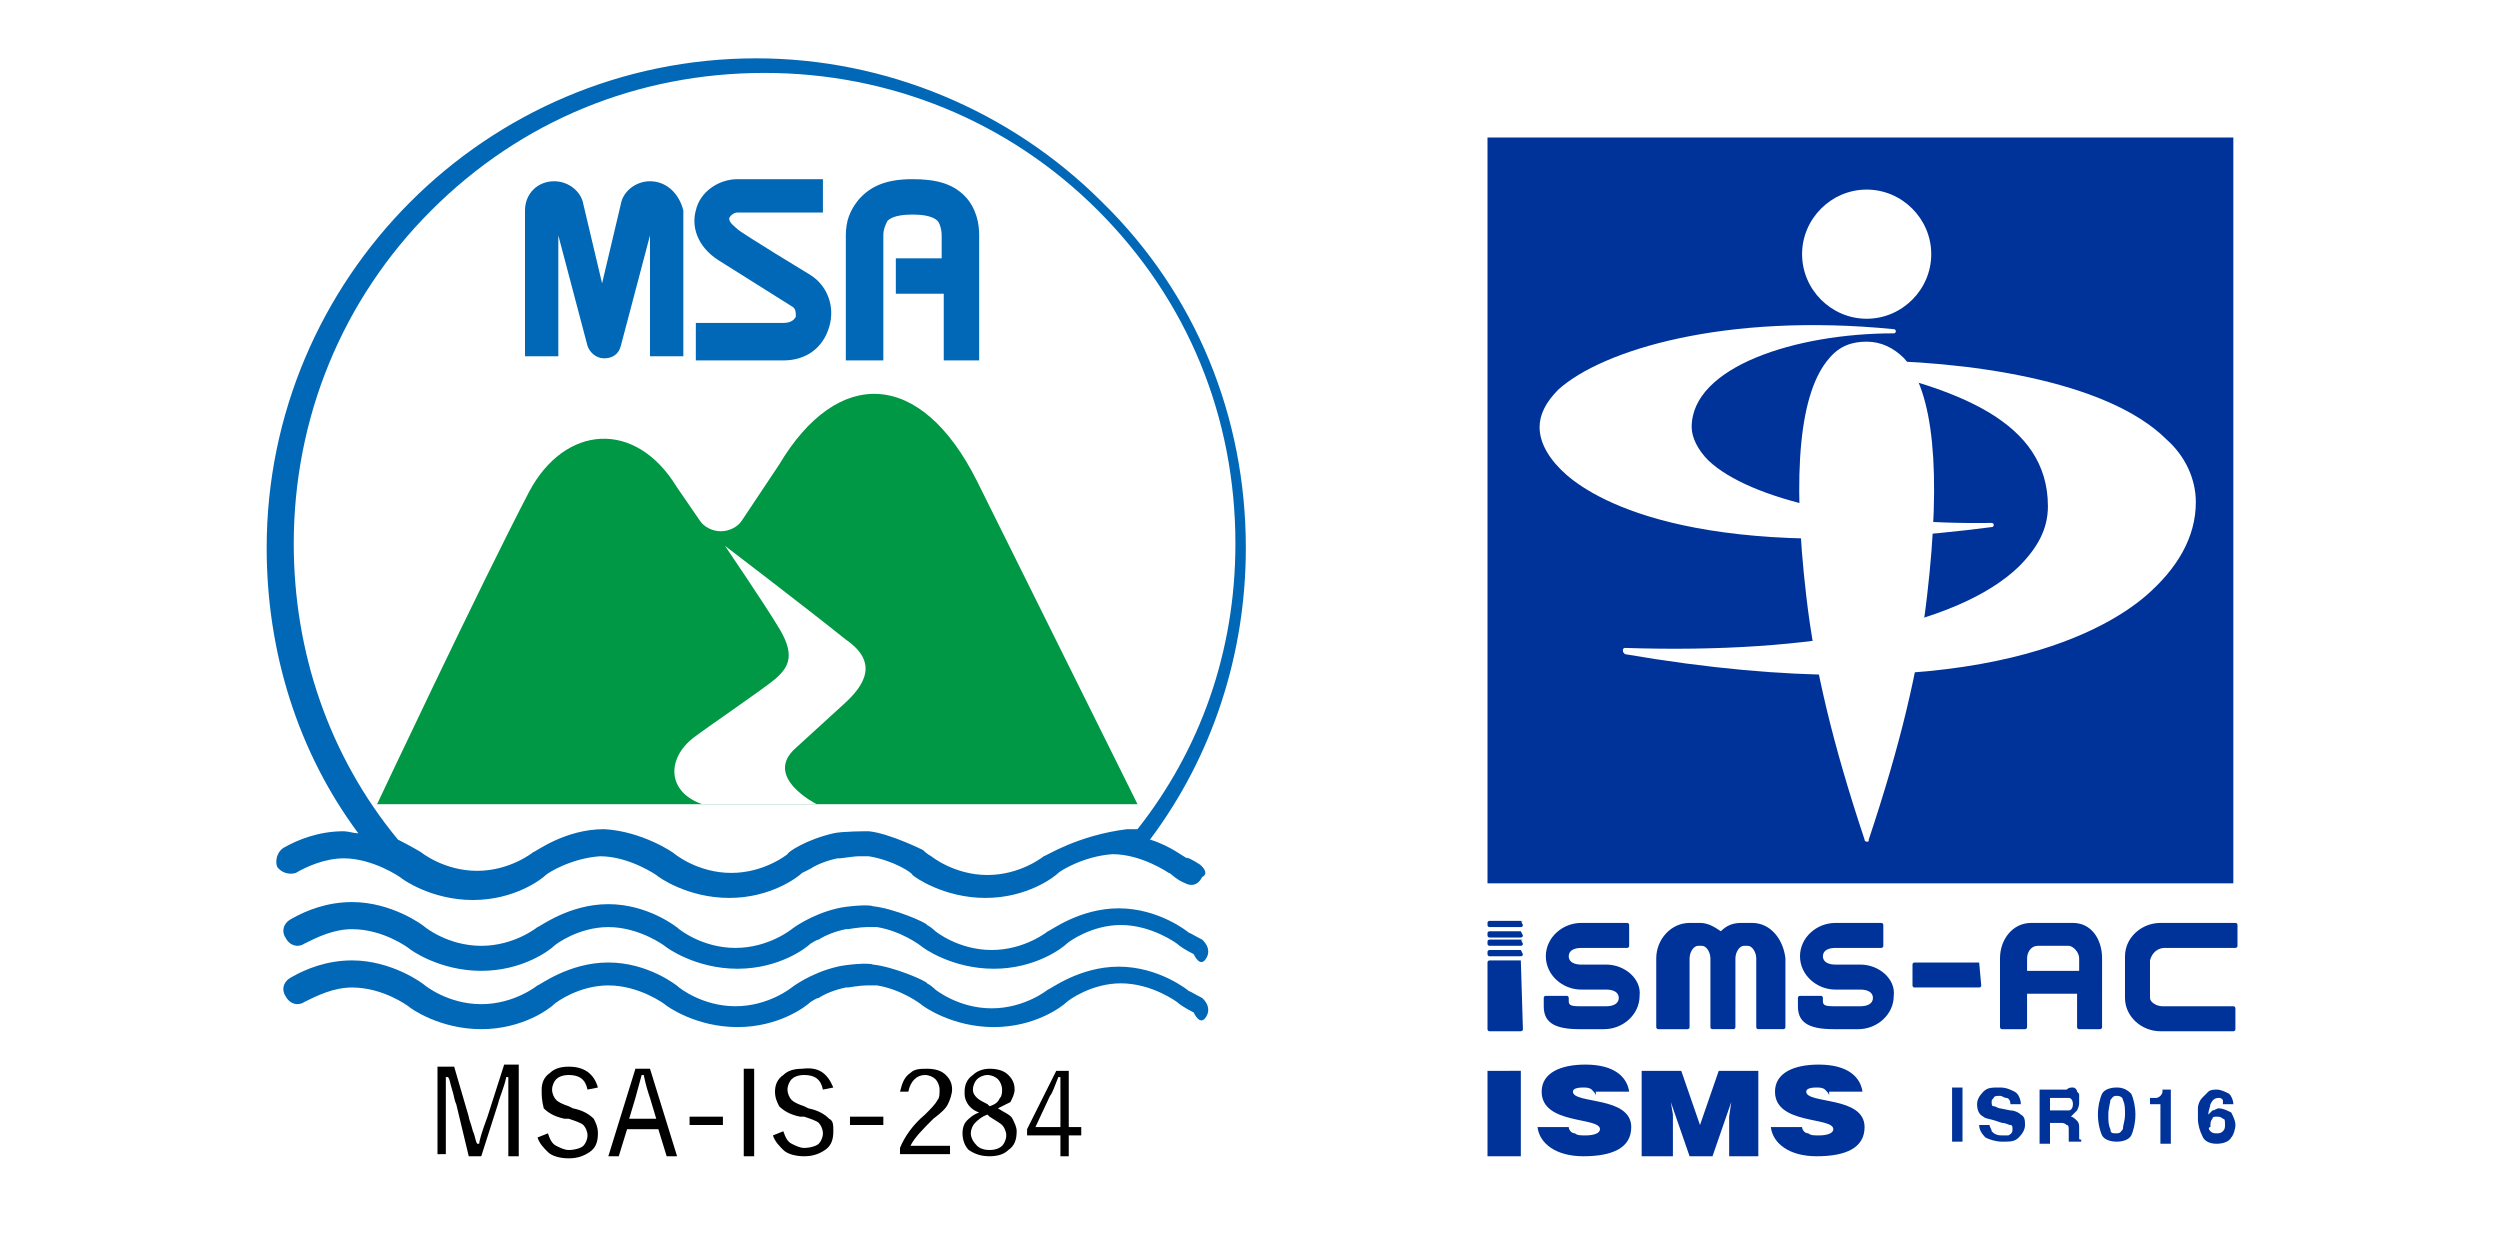 <svg version="1.1" id="レイヤー_1" xmlns="http://www.w3.org/2000/svg" x="0" y="0" viewBox="0 0 120 60" xml:space="preserve"><style>.st0{fill:#fff}.st1{fill:#039}.st5{fill:#0068b6}</style><path class="st0" d="M0 0h120v60H0z"/><path class="st1" d="M71.4 6.6h35.8v35.8H71.4z"/><path class="st0" d="M86.5 12.2c0 1.7 1.4 3.1 3.1 3.1 1.7 0 3.1-1.4 3.1-3.1 0-1.7-1.4-3.1-3.1-3.1-1.7 0-3.1 1.4-3.1 3.1zm1.3 5c-1.4 1.6-1.8 5.4-1.1 11.4.4 3.5 1.3 7.2 2.8 11.7 0 .1.1.1.1.1.1 0 .1 0 .1-.1 1.5-4.5 2.4-8.2 2.8-11.7.7-6 .3-9.8-1.1-11.4-.5-.5-1.1-.8-1.8-.8s-1.3.2-1.8.8z"/><path class="st0" d="M74.8 18.7c-.6.6-.9 1.2-.9 1.8 0 .8.5 1.6 1.3 2.3 1.5 1.3 6.6 4.3 20.4 2.5.1 0 .1-.1.1-.1 0-.1-.1-.1-.1-.1-6.2.1-11.6-1.1-13.6-3-.5-.5-.8-1.1-.8-1.6 0-2.9 5-4.5 9.7-4.5.1 0 .1-.1.1-.1 0-.1-.1-.1-.1-.1-8.1-.8-14 1-16.1 2.9zm20.8 6.6z"/><path class="st0" d="M89.2 17.3c-.1 0-.1.1-.1.1 0 .1 0 .1.1.2 4.7 1.1 9.1 2.6 9.1 6.7 0 1.1-.5 2-1.4 2.9C94 30 87.1 31.4 78 31.1c-.1 0-.1.1-.1.1 0 .1 0 .1.1.2 16.3 2.8 22.9-1 25-2.8 1.5-1.3 2.4-2.8 2.4-4.5 0-1.1-.5-2.2-1.4-3-2.9-2.9-9.8-3.8-14.8-3.8z"/><path class="st1" d="M94.2 54.8h-.5v-2.6h.5v2.6zm1.3-.8c0 .1.1.2.1.3.1.1.2.2.5.2h.3c.2-.1.2-.2.2-.3 0-.1 0-.2-.1-.2s-.2-.1-.4-.1l-.3-.1c-.3-.1-.5-.1-.6-.2-.2-.1-.3-.3-.3-.6 0-.2.1-.4.3-.6.2-.2.4-.2.8-.2.3 0 .5.1.7.2.2.1.3.4.3.6h-.5c0-.2-.1-.3-.2-.3s-.2-.1-.3-.1c-.1 0-.3 0-.3.1-.1.1-.1.1-.1.2s0 .2.1.2.2.1.3.1l.5.1c.2 0 .4.1.5.2.2.1.2.3.2.5s-.1.4-.3.6-.4.2-.8.2c-.3 0-.6-.1-.8-.2-.2-.2-.3-.4-.3-.6h.5zm4-1.8c.1 0 .2.1.2.2.1.1.1.1.1.2v.3c0 .1 0 .2-.1.4l-.3.3c.1 0 .2.1.3.2.1.1.1.2.1.4v.4c0 .1 0 .1.1.1v.1h-.6v-.5c0-.2 0-.3-.1-.3-.1-.1-.2-.1-.3-.1h-.5v1h-.5v-2.6h1.3c.1-.1.2-.1.3-.1zm-1.1.4v.7h.9c.1 0 .2-.1.2-.3 0-.2-.1-.3-.2-.3h-.9zm3.9-.1c.1.2.2.6.2 1s-.1.8-.2 1c-.1.2-.4.3-.7.3s-.6-.1-.7-.3c-.1-.2-.2-.6-.2-1s.1-.8.2-1c.1-.2.4-.3.7-.3s.5.1.7.3zm-1 1.7c0 .2.1.2.3.2s.2-.1.3-.2c0-.2.1-.4.1-.7 0-.3 0-.5-.1-.7 0-.1-.1-.2-.3-.2s-.2.1-.3.2c0 .1-.1.4-.1.7 0 .3 0 .5.1.7zm1.9-1.2v-.3h.3c.1 0 .2-.1.2-.1s.1-.1.1-.2v-.1h.4v2.6h-.5V53h-.5zm3.5-.1v-.1c-.1-.1-.1-.1-.2-.1-.2 0-.3.1-.4.3 0 .1-.1.3-.1.5l.2-.2c.1 0 .2-.1.3-.1.2 0 .4.1.6.2.1.2.2.4.2.6 0 .2-.1.5-.2.6-.1.2-.4.3-.7.3-.3 0-.6-.1-.7-.4-.1-.2-.2-.5-.2-.8v-.5c0-.2.1-.4.2-.5l.3-.3c.1-.1.3-.1.4-.1.2 0 .4.1.6.2.1.1.2.3.2.5h-.5zm-.6 1.4c.1.1.2.1.3.1.1 0 .2 0 .3-.1.1-.1.1-.2.1-.3 0-.2 0-.3-.1-.3-.1-.1-.2-.1-.3-.1-.1 0-.2 0-.2.1-.1.1-.1.2-.1.4-.1 0-.1.1 0 .2zm-34.7 1.2v-4.1H73v4.1h-1.6zm5.2-2.9c0-.1-.1-.2-.2-.3-.1-.1-.3-.1-.4-.1-.4 0-.5.1-.5.2 0 .6 2.8.2 2.8 1.7 0 1-.9 1.4-2.3 1.4-1.3 0-2.1-.6-2.2-1.4h1.5c0 .1.1.3.3.3.1.1.3.1.5.1.4 0 .7-.1.7-.3 0-.6-2.8-.2-2.8-1.8 0-.9.9-1.3 2.1-1.3 1.4 0 2 .6 2.1 1.3h-1.6zm2.2 2.9v-4.1h1.9l.9 2.6.9-2.6h1.9v4.1H83v-1.9l.1-.7-.9 2.6h-1.1l-.9-2.6.1.6v2h-1.5zm9-2.9c0-.1-.1-.2-.2-.3-.1-.1-.3-.1-.4-.1-.4 0-.5.1-.5.2 0 .6 2.8.2 2.8 1.7 0 1-.9 1.4-2.3 1.4-1.3 0-2.1-.6-2.2-1.4h1.5c0 .1.1.3.3.3.1.1.3.1.5.1.4 0 .7-.1.7-.3 0-.6-2.8-.2-2.8-1.8 0-.9.9-1.3 2.1-1.3 1.4 0 2 .6 2.1 1.3h-1.6zm-10.7-6.3h-1.2c-.3 0-.6-.1-.6-.4 0-.3.3-.4.6-.4h2.2s.1 0 .1-.1v-1s0-.1-.1-.1h-2.2c-.9 0-1.7.7-1.7 1.6 0 .9.8 1.6 1.7 1.6h1.2c.3 0 .6.1.6.4 0 .3-.3.4-.6.4h-1.3c-.5 0-.5-.1-.5-.3v-.1s0-.1-.1-.1h-1s-.1 0-.1.1v.4c0 .7.4 1.1 1.7 1.1H77c.9 0 1.7-.7 1.7-1.6.1-.8-.7-1.5-1.6-1.5zm12.2 0h-1.2c-.3 0-.6-.1-.6-.4 0-.3.3-.4.6-.4h2.2s.1 0 .1-.1v-1s0-.1-.1-.1h-2.2c-.9 0-1.7.7-1.7 1.6 0 .9.8 1.6 1.7 1.6h1.2c.3 0 .6.1.6.4 0 .3-.3.4-.6.4H88c-.5 0-.5-.1-.5-.3v-.1s0-.1-.1-.1h-1s-.1 0-.1.1v.4c0 .7.4 1.1 1.7 1.1h1.2c.9 0 1.7-.7 1.7-1.6.1-.8-.7-1.5-1.6-1.5zm14.6-.8h3.4s.1 0 .1-.1v-1s0-.1-.1-.1h-3.6c-.9 0-1.7.7-1.7 1.6v2c0 .9.8 1.6 1.7 1.6h3.5s.1 0 .1-.1v-1s0-.1-.1-.1h-3.4c-.3 0-.6-.2-.6-.4v-1.8c.1-.4.4-.6.7-.6zm-8.9.7h-3.1s-.1 0-.1.1v1s0 .1.1.1H95s.1 0 .1-.1l-.1-1.1c.1 0 .1 0 0 0zm-10.9-1.9h-.5c-.4 0-.7.1-1 .4-.3-.2-.6-.4-1-.4h-.5c-.9 0-1.6.8-1.6 1.7v3.3s0 .1.1.1H81s.1 0 .1-.1V46c0-.3.2-.6.4-.6h.2c.2 0 .4.3.4.6v3.3s0 .1.1.1h1s.1 0 .1-.1V46c0-.3.2-.6.4-.6h.2c.2 0 .4.3.4.6v3.3s0 .1.1.1h1.2s.1 0 .1-.1V46c-.1-.9-.7-1.7-1.6-1.7zm15.4 0h-2c-.9 0-1.5.8-1.5 1.7v3.3s0 .1.1.1h1.1s.1 0 .1-.1v-1.6h2.4v1.6s0 .1.1.1h1s.1 0 .1-.1V46c0-.9-.5-1.7-1.4-1.7zm.2 2.3h-2.4V46c0-.3.2-.6.5-.6h1.5c.2 0 .5.3.5.6v.6zM73 46.1h-1.5s-.1 0-.1.1v3.2s0 .1.1.1H73s.1 0 .1-.1l-.1-3.3c.1 0 .1 0 0 0zm0-1.9h-1.5s-.1 0-.1.1v.1s0 .1.1.1H73s.1 0 .1-.1l-.1-.2c.1.1.1 0 0 0zm0 .5h-1.5s-.1 0-.1.1v.1s0 .1.1.1H73s.1 0 .1-.1l-.1-.2c.1 0 .1 0 0 0zm0 .4h-1.5s-.1 0-.1.1v.1s0 .1.1.1H73s.1 0 .1-.1l-.1-.2c.1.1.1 0 0 0zm0 .5h-1.5s-.1 0-.1.1v.1s0 .1.1.1H73s.1 0 .1-.1l-.1-.2c.1 0 .1 0 0 0z"/><path fill="none" d="M71.4 44.2h35.8v5.3H71.4z"/><path d="M35.6 25c-.2.3-.6.5-1 .5s-.8-.2-1-.5l-1.1-1.6c-2-3.3-5.4-3-7.1.2-2.4 4.6-7.3 15-7.3 15h36.5l-7.7-15.5c-2.7-5.4-6.7-5.5-9.5-.8L35.6 25z" fill="#009844"/><path class="st0" d="M34.8 26.2s1.9 2.8 2.5 3.8c.9 1.4.6 2-.1 2.6-.6.5-3.1 2.2-3.9 2.8-1.3 1-1.3 2.6.4 3.2h5.5s-2.6-1.3-1-2.7l2.3-2.1c1-.9 1.7-2 .1-3.1-2-1.6-5.8-4.5-5.8-4.5z"/><path class="st5" d="M31.2 8.7c-.7 0-1.3.5-1.4 1.1l-.9 3.8-.9-3.8c-.1-.6-.7-1.1-1.4-1.1-.8 0-1.4.6-1.4 1.4v7h1.6v-5.8l1.4 5.3c.1.3.4.6.8.6s.7-.2.8-.6l1.4-5.3v5.8h1.6v-7c-.2-.8-.8-1.4-1.6-1.4zm7.7 4.5s-3.3-2-3.5-2.2c-.1-.1-.4-.3-.4-.5 0-.1.2-.3.4-.3h4.1V8.6h-4.1c-.9 0-1.8.6-2 1.5-.2.7 0 1.7 1.1 2.4l3.5 2.2c.2.1.2.3.2.5-.1.2-.3.3-.6.3h-4.2v1.8h4.2c1.1 0 1.9-.6 2.2-1.6.3-1-.1-2-.9-2.5zm7.4-3.8c-.6-.6-1.4-.8-2.5-.8-1.2 0-2 .3-2.6 1-.4.5-.6 1-.6 1.7v6h1.8v-6c0-.3.1-.5.2-.7.2-.2.6-.3 1.2-.3s1 .1 1.2.3c.1.1.2.4.2.7v1.1H43v1.7h2.3v3.2H47v-6c0-1-.4-1.6-.7-1.9z"/><path class="st5" d="M57.6 41.5c-.3-.2-.7-.4-.6-.3-.1 0-.8-.6-1.8-.9 3-4 4.6-8.9 4.6-14 0-6.3-2.4-12.2-6.9-16.6-4.4-4.4-10.4-6.9-16.6-6.9-13 0-23.5 10.6-23.5 23.5 0 5 1.5 9.8 4.4 13.7-.2 0-.5-.1-.7-.1-1.2 0-2.2.4-2.9.8-.3.2-.4.6-.3.9.2.3.6.4.9.3.5-.3 1.4-.7 2.3-.7 1.4 0 2.7.9 2.7.9.1.1 1.5 1.1 3.5 1.1s3.3-1 3.5-1.2c.1-.1 1.2-.8 2.6-.9 1.4 0 2.7.9 2.7.9.1.1 1.5 1.1 3.5 1.1s3.3-1 3.5-1.2l.4-.2c.3-.2.8-.4 1.3-.5h.1c.1 0 .7-.1.9-.1h.5c1.2.2 2.1.8 2.1.9.1.1 1.5 1.1 3.5 1.1s3.3-1 3.5-1.2c.1-.1 1.2-.8 2.6-.9 1.4 0 2.7.9 2.7.9.1 0 .3.3.8.5 0 0 .5.3.8-.3.4-.2-.1-.6-.1-.6zm-7.5-.4s-1.1.9-2.7.9-2.7-.9-2.7-.9-.2-.1-.4-.3c0 0-1.6-.8-2.6-.9-.1 0-1.3 0-1.7.1-1.3.3-2.2.9-2.2 1 0 0-1.1.9-2.7.9s-2.7-.9-2.7-.9c-.1-.1-1.6-1.1-3.4-1.2-1.9 0-3.3 1.1-3.4 1.1 0 0-1.1.9-2.7.9s-2.7-.9-2.7-.9-.5-.3-1.1-.6c-3.3-4-5-9-5-14.2 0-6 2.3-11.7 6.6-16 4.3-4.3 9.9-6.6 16-6.6 6 0 11.7 2.3 16 6.6 4.3 4.3 6.6 9.9 6.6 16 0 5.2-1.7 9.9-4.7 13.7h-.5c-2.4.3-3.9 1.3-4 1.3zm7.2 4.7c-.4-.2-.7-.4-.8-.5 0 0-1.2-.9-2.7-.9-1.4 0-2.5.8-2.6.9-.2.2-1.5 1.2-3.5 1.2s-3.4-1-3.5-1.1c0 0-.9-.7-2.1-.9h-.5c-.3 0-.9.1-.9.1h-.1c-.5.1-1 .3-1.3.5-.1 0-.4.2-.4.2-.2.2-1.5 1.2-3.5 1.2s-3.4-1-3.5-1.1c0 0-1.2-.9-2.7-.9-1.4 0-2.5.8-2.6.9-.2.2-1.5 1.2-3.5 1.2s-3.4-1-3.5-1.1c0 0-1.2-.9-2.7-.9-.9 0-1.7.4-2.3.7-.3.2-.7.1-.9-.3-.2-.3-.1-.7.3-.9.7-.4 1.7-.8 2.9-.8 1.9 0 3.4 1.1 3.5 1.2 0 0 1.1.9 2.7.9s2.7-.9 2.7-.9c.1 0 1.5-1.1 3.4-1.1s3.3 1.1 3.4 1.2c0 0 1.1.9 2.7.9s2.7-.9 2.7-.9.9-.7 2.2-1c.4-.1 1.5-.2 1.7-.1 1 .1 2.6.8 2.6.9.2.1.4.3.4.3s1.1.9 2.7.9 2.7-.9 2.7-.9c.1 0 1.5-1.1 3.4-1.1s3.3 1.1 3.4 1.2c-.1-.1.2.1.6.3 0 0 .5.4.2.9s-.6-.2-.6-.2z"/><path class="st5" d="M57.3 48.6c-.4-.2-.7-.4-.8-.5 0 0-1.2-.9-2.7-.9-1.4 0-2.5.8-2.6.9-.2.2-1.5 1.2-3.5 1.2s-3.4-1-3.5-1.1c0 0-.9-.7-2.1-.9h-.5c-.3 0-.9.1-.9.1h-.1c-.5.1-1 .3-1.3.5-.1 0-.4.2-.4.2-.2.2-1.5 1.2-3.5 1.2s-3.4-1-3.5-1.1c0 0-1.2-.9-2.7-.9-1.4 0-2.5.8-2.6.9-.2.2-1.5 1.2-3.5 1.2s-3.4-1-3.5-1.1c0 0-1.2-.9-2.7-.9-.9 0-1.7.4-2.3.7-.3.2-.7.1-.9-.3-.2-.3-.1-.7.3-.9.7-.4 1.7-.8 2.9-.8 1.9 0 3.4 1.1 3.5 1.2 0 0 1.1.9 2.7.9s2.7-.9 2.7-.9c.1 0 1.5-1.1 3.4-1.1s3.3 1.1 3.4 1.2c0 0 1.1.9 2.7.9s2.7-.9 2.7-.9.9-.7 2.2-1c.4-.1 1.5-.2 1.7-.1 1 .1 2.6.8 2.6.9.2.1.4.3.4.3s1.1.9 2.7.9 2.7-.9 2.7-.9c.1 0 1.5-1.1 3.4-1.1s3.3 1.1 3.4 1.2c-.1-.1.2.1.6.3 0 0 .5.4.2.9s-.6-.2-.6-.2z"/><path d="M24.9 51.3v4.2h-.5v-3.8h-.1c-.1.5-.3.9-.4 1.3l-.8 2.5h-.6l-.6-2.5c-.1-.2-.1-.4-.2-.7-.1-.3-.1-.5-.2-.6h-.1v3.7H21v-4.2h.8l.7 2.4c0 .1.1.3.2.7.1.2.1.4.2.6h.1c0-.1.1-.5.4-1.3l.8-2.5h.7zm3.8.9l-.5.1c-.1-.5-.4-.7-.9-.7-.3 0-.5.1-.6.2-.1.1-.2.3-.2.5s.1.4.2.5c.1.1.3.2.6.3l.2.1c.5.1.8.3 1 .5.1.2.2.4.2.7 0 .4-.1.7-.4.9-.3.2-.6.3-1 .3s-.8-.1-1-.3c-.2-.2-.4-.4-.5-.7l.5-.2c.1.3.2.5.4.6.2.1.4.2.6.2.3 0 .6-.1.7-.2.1-.1.2-.3.2-.5s-.1-.4-.2-.5c-.1-.1-.4-.2-.7-.3h-.2c-.5-.1-.8-.3-1-.5-.1-.4-.1-.6-.1-.9 0-.3.1-.6.4-.8.2-.2.5-.3.9-.3.7 0 1.2.3 1.4 1zm2.5-.9l1.3 4.2H32l-.4-1.3h-1.5l-.4 1.3h-.5l1.3-4.2h.7zm.3 2.4l-.3-1c-.1-.3-.2-.6-.3-1.1h-.1c-.1.4-.2.7-.3 1.1l-.3 1h1.3zm3.2-.1v.4h-1.6v-.4h1.6zm1.5-2.3v4.2h-.5v-4.2h.5zm3.8.9l-.5.1c-.1-.5-.4-.7-.9-.7-.3 0-.5.1-.6.2-.1.1-.2.3-.2.5s.1.4.2.5c.1.1.3.2.6.3l.2.1c.5.1.8.3 1 .5.2.1.2.3.2.6 0 .4-.1.7-.4.9-.3.2-.6.3-1 .3s-.8-.1-1-.3c-.2-.2-.4-.4-.5-.7l.5-.2c.1.3.2.5.4.6.2.1.4.2.6.2.3 0 .6-.1.7-.2.1-.1.2-.3.2-.5s-.1-.4-.2-.5c-.1-.1-.4-.2-.7-.3h-.2c-.5-.1-.8-.3-1-.5-.1-.2-.2-.4-.2-.7 0-.3.1-.6.4-.8.2-.2.5-.3.9-.3.8-.1 1.2.2 1.5.9zm2.4 1.4v.4h-1.6v-.4h1.6zm.8-1.2c.1-.4.2-.7.5-.9.2-.2.5-.2.8-.2.4 0 .7.1.9.3.2.2.3.4.3.7 0 .2-.1.5-.2.7-.1.2-.3.4-.7.7-.5.5-.9.9-1.1 1.3h1.9v.4h-2.4v-.3c.2-.5.6-1.1 1.2-1.6.3-.3.5-.5.6-.7.1-.1.1-.3.1-.5s-.1-.4-.2-.5c-.1-.1-.3-.2-.5-.2-.4 0-.7.3-.8.8h-.4zm4.7.8c.3.2.6.3.7.5.1.2.2.4.2.6 0 .4-.1.7-.4.9-.2.2-.5.3-.9.3s-.7-.1-1-.3c-.2-.2-.3-.5-.3-.8 0-.3.1-.5.2-.6.1-.1.3-.3.6-.4-.3-.1-.5-.3-.6-.5-.1-.2-.1-.3-.1-.5 0-.3.1-.6.4-.8.2-.2.5-.3.8-.3.4 0 .7.1.9.3.2.2.3.4.3.7 0 .2-.1.4-.2.6l-.6.3zm-.5.3c-.3.1-.5.3-.6.4-.1.1-.2.3-.2.5s.1.4.3.6c.1.1.3.2.6.2s.5-.1.6-.2c.1-.1.2-.3.2-.5s-.1-.4-.2-.5c-.1-.1-.3-.2-.6-.4l-.1-.1zm.1-.4c.3-.1.4-.2.5-.4.1-.1.1-.3.1-.4 0-.2-.1-.4-.2-.5-.1-.1-.3-.2-.5-.2s-.4.1-.5.2c-.1.1-.2.3-.2.5s.1.3.2.4c.1.1.3.2.5.3l.1.1zm3.8-1.8v2.8h.6v.4h-.6v1h-.4v-1h-1.6v-.3l1.4-2.8h.6zm-.4 2.8v-2.4h-.1c-.2.5-.3.8-.4.9l-.7 1.5h1.2z"/></svg>